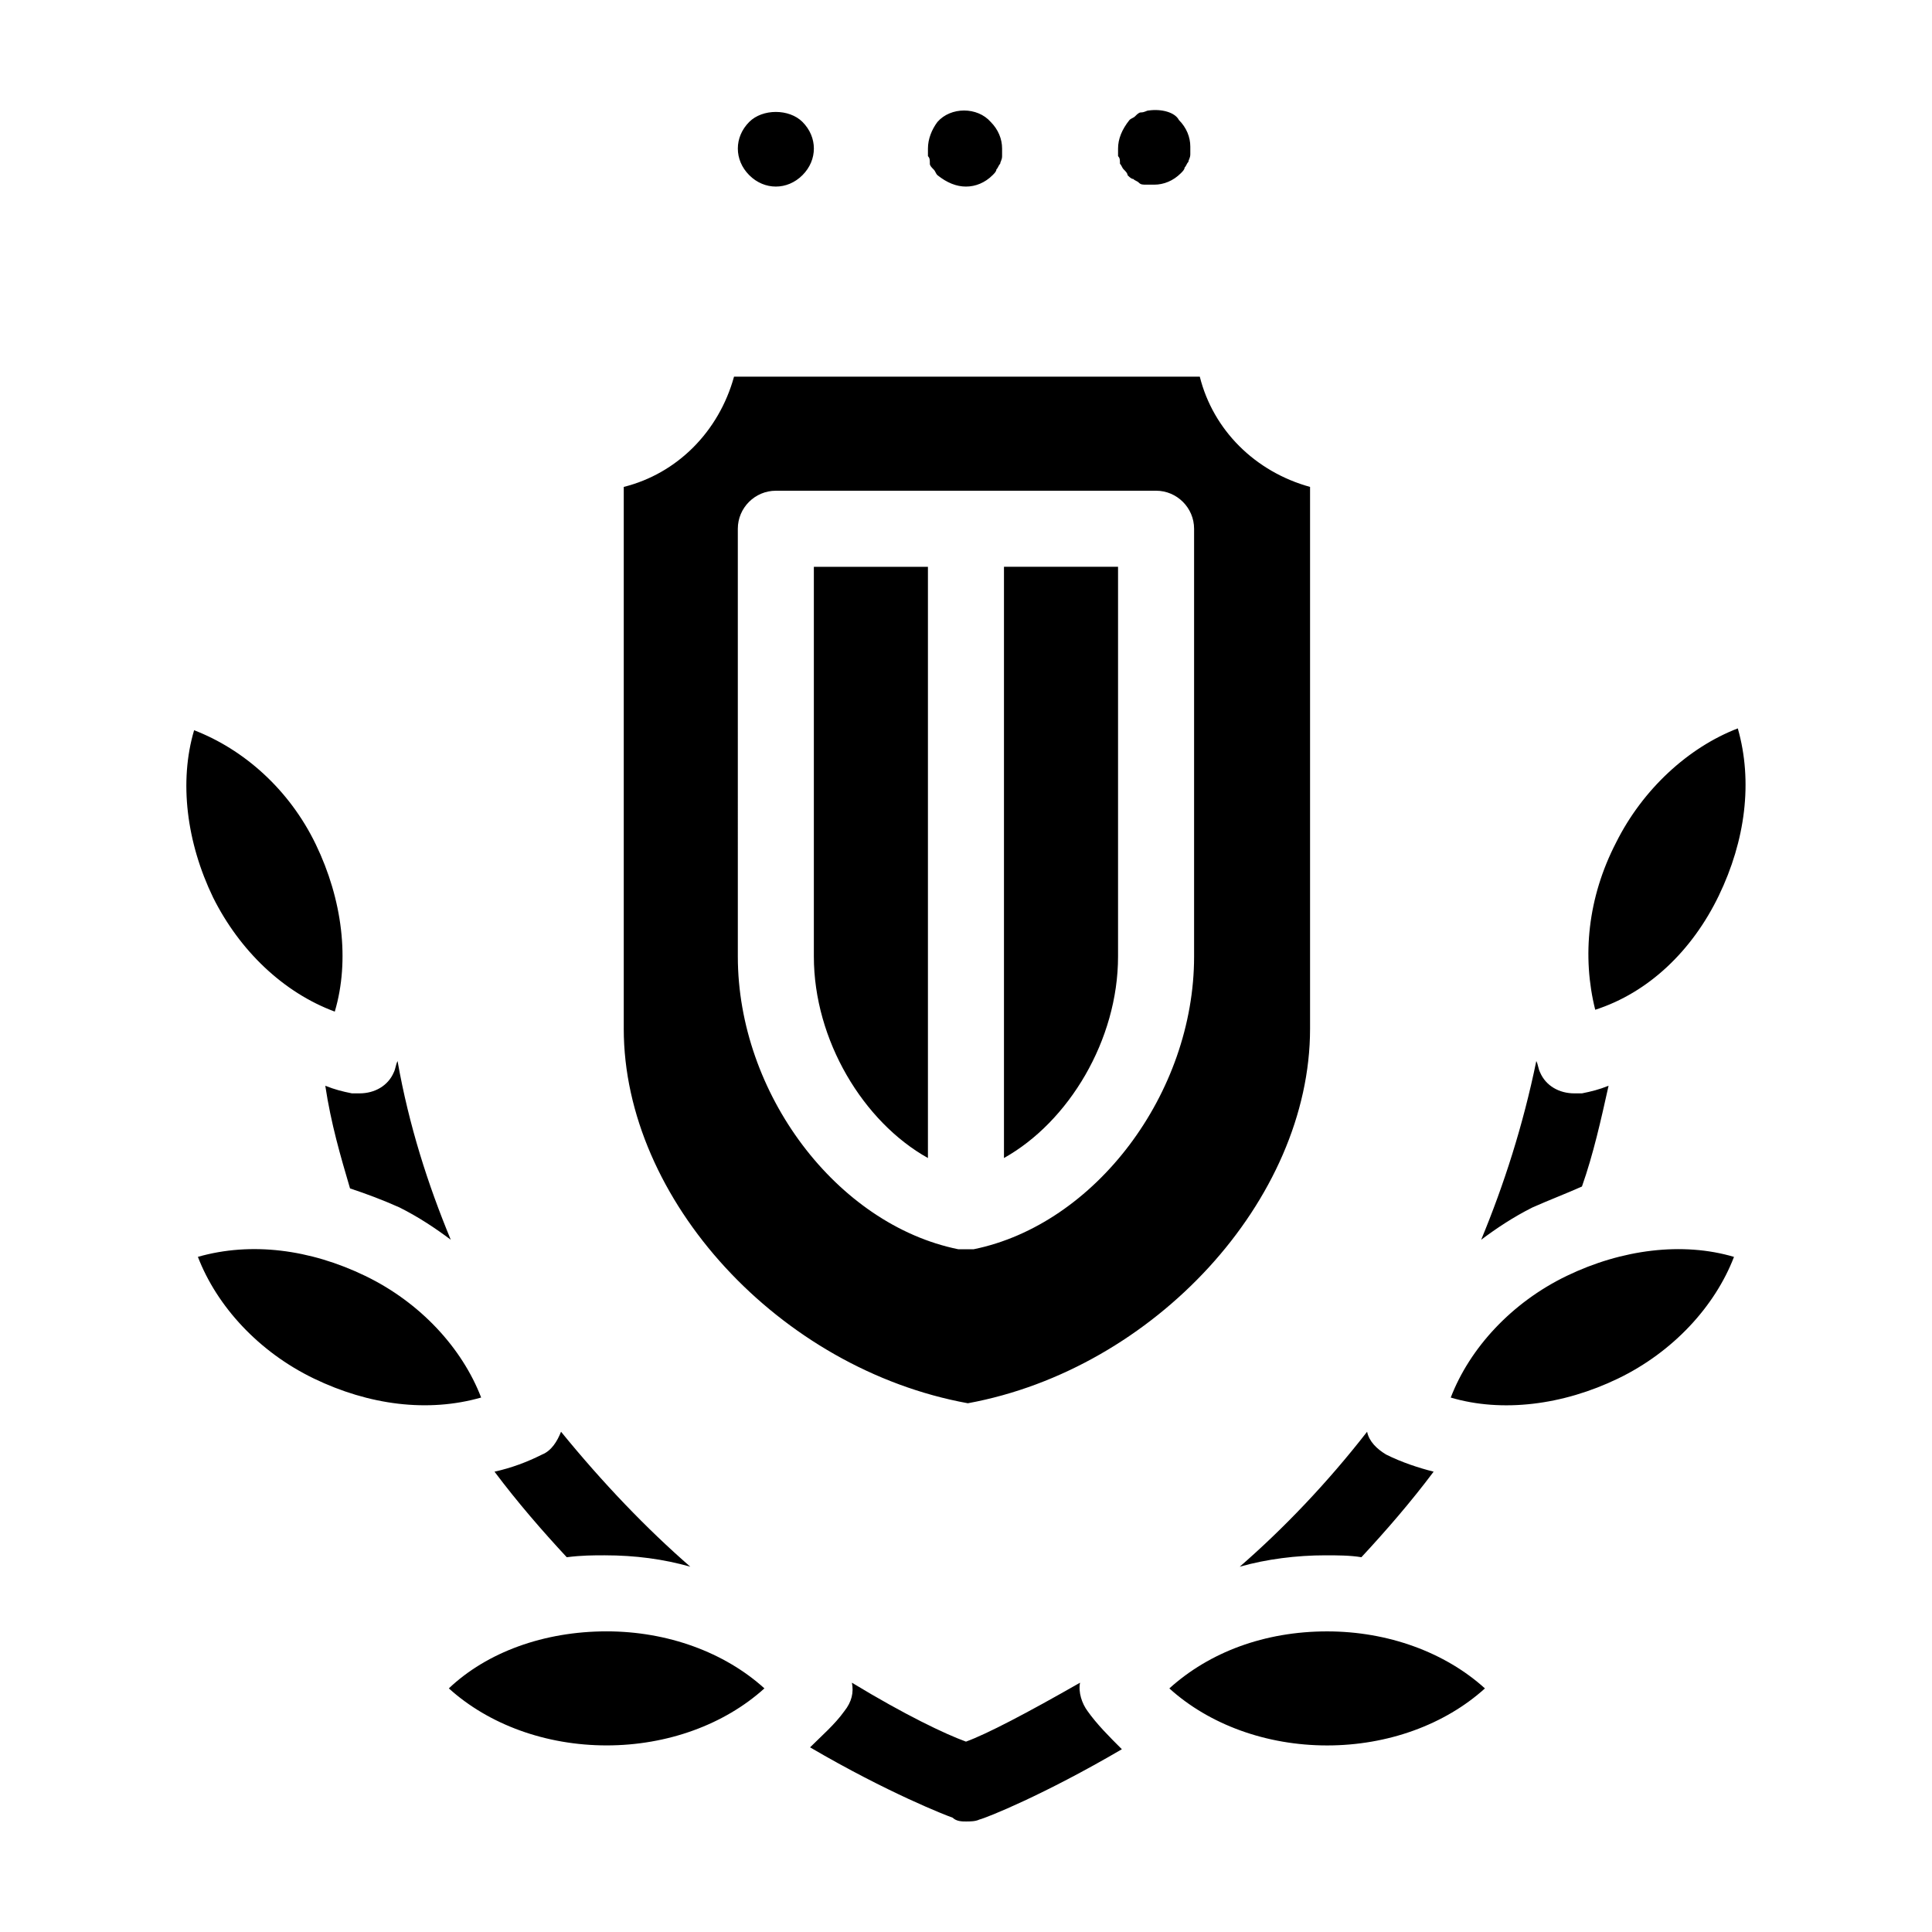 <?xml version="1.0" encoding="UTF-8"?>
<!-- Uploaded to: SVG Repo, www.svgrepo.com, Generator: SVG Repo Mixer Tools -->
<svg fill="#000000" width="800px" height="800px" version="1.1" viewBox="144 144 512 512" xmlns="http://www.w3.org/2000/svg">
 <path d="m550.13 463.98c-5.039 2.519-9.574 5.543-13.602 8.566 6.047-14.609 11.082-30.23 14.609-47.359 0.504 1.008 0.504 2.016 1.008 3.023 1.512 3.527 5.039 5.543 9.07 5.543h2.016c2.519-0.504 4.535-1.008 7.055-2.016-2.016 9.07-4.031 18.137-7.055 26.703-4.535 2.016-8.566 3.527-13.102 5.539zm-117.89 133.51c-1.512-2.016-2.519-5.039-2.016-7.559-14.105 8.062-24.688 13.602-30.23 15.617-5.543-2.016-16.121-7.055-30.23-15.617 0.504 2.519 0 5.039-2.016 7.559-2.519 3.527-6.047 6.551-9.07 9.574 20.656 12.09 36.273 18.137 37.785 18.641 1.016 1.004 2.527 1.004 3.535 1.004s2.519 0 3.527-0.504c2.016-0.504 17.129-6.551 37.785-18.641-3.527-3.523-6.551-6.547-9.07-10.074zm-195.48-138.55c4.535 1.512 8.566 3.023 13.098 5.039 5.039 2.519 9.574 5.543 13.602 8.566-6.047-14.609-11.082-30.23-14.105-47.359-0.504 1.008-0.504 2.016-1.008 3.023-1.512 3.527-5.039 5.543-9.07 5.543h-2.016c-2.519-0.504-4.535-1.008-7.055-2.016 1.516 10.074 4.035 18.637 6.555 27.203zm67.508 97.234c8.062 0 15.617 1.008 22.672 3.023-11.586-10.078-23.176-22.168-34.258-35.77-1.008 2.519-2.519 5.039-5.039 6.047-4.031 2.016-8.062 3.527-12.594 4.535 6.047 8.062 12.594 15.617 19.145 22.672 4.031-0.508 7.051-0.508 10.074-0.508zm168.27 3.023c7.055-2.016 15.113-3.023 22.672-3.023 3.023 0 6.551 0 9.574 0.504 6.551-7.055 13.098-14.609 19.145-22.672-4.031-1.008-8.566-2.519-12.594-4.535-2.519-1.512-4.535-3.527-5.039-6.047-10.582 13.605-22.172 25.695-33.758 35.773zm-209.59 32.242c10.578 9.574 25.695 15.113 41.816 15.113s31.234-5.543 41.816-15.113c-10.578-9.574-25.695-15.113-41.816-15.113-16.625 0-31.738 5.543-41.816 15.113zm-22.168-109.32c-14.609-7.055-30.23-9.07-44.336-5.039 5.039 13.098 16.121 25.191 30.73 32.242 14.609 7.055 30.23 9.07 44.336 5.039-5.035-13.098-16.117-25.191-30.73-32.242zm-8.059-70.031c4.031-13.602 2.016-29.727-5.039-44.336-7.055-14.609-19.145-25.191-32.242-30.23-4.031 13.602-2.016 29.727 5.039 44.336 7.051 14.109 18.641 25.191 32.242 30.23zm221.17 179.36c10.578 9.574 25.695 15.113 41.816 15.113s31.234-5.543 41.816-15.113c-10.578-9.574-25.695-15.113-41.816-15.113-16.625 0-31.238 5.543-41.816 15.113zm105.3-109.32c-14.609 7.055-25.695 19.145-30.73 32.242 13.602 4.031 29.727 2.016 44.336-5.039 14.609-7.055 25.695-19.145 30.73-32.242-13.605-4.031-29.727-2.016-44.336 5.039zm40.305-100.76c7.055-14.609 9.07-30.23 5.039-44.336-13.098 5.039-25.191 16.121-32.242 30.23-7.559 14.609-9.07 30.23-5.543 44.336 14.105-4.539 25.691-15.621 32.746-30.23zm-209.08-193.97c0 0.504 0.504 1.008 1.008 1.512s0.504 1.008 1.008 1.512c2.519 2.016 5.039 3.023 7.559 3.023s5.039-1.008 7.055-3.023c0.504-0.504 1.008-1.008 1.008-1.512 0.504-0.504 0.504-1.008 1.008-1.512 0-0.504 0.504-1.008 0.504-2.016v-2.016c0-2.519-1.008-5.039-3.023-7.055-3.527-4.031-10.578-4.031-14.105 0-1.516 2.019-2.523 4.535-2.523 7.055v2.016c0.504 0.504 0.504 1.008 0.504 2.016zm-81.113 229.23v-143.59c14.105-3.527 25.191-14.609 29.223-29.223h123.43c3.527 14.105 14.609 25.191 29.223 29.223v143.59c0 45.344-41.312 90.184-90.688 99.25-49.879-9.07-91.191-53.906-91.191-99.25zm30.23-19.145c0 36.273 26.199 71.039 58.441 77.586h2.016 2.016c32.242-6.551 58.441-41.312 58.441-77.586v-113.36c0-5.543-4.535-10.078-10.078-10.078l-100.76 0.004c-5.543 0-10.078 4.535-10.078 10.078zm10.074-204.04c2.519 0 5.039-1.008 7.055-3.023 2.016-2.016 3.023-4.535 3.023-7.055s-1.008-5.039-3.023-7.055c-3.527-3.527-10.578-3.527-14.105 0-2.016 2.019-3.023 4.535-3.023 7.055s1.008 5.039 3.023 7.055c2.012 2.016 4.531 3.023 7.051 3.023zm91.191-6.047c0.504 0.504 0.504 1.008 1.008 1.512s1.008 1.008 1.008 1.512c0.504 0.504 1.008 1.008 1.512 1.008 0.504 0.504 1.008 0.504 1.512 1.008 0.504 0.504 1.008 0.504 2.016 0.504h2.016c2.519 0 5.039-1.008 7.055-3.023 0.504-0.504 1.008-1.008 1.008-1.512 0.504-0.504 0.504-1.008 1.008-1.512 0-0.504 0.504-1.008 0.504-2.016v-2.016c0-2.519-1.008-5.039-3.023-7.055-1.012-2.012-4.539-3.019-8.066-2.516-0.504 0-1.008 0.504-2.016 0.504-0.504 0-1.008 0.504-1.512 1.008-0.504 0.504-1.008 0.504-1.512 1.008-2.012 2.519-3.019 5.035-3.019 7.555v2.016c0.504 0.504 0.504 1.008 0.504 2.016zm-0.504 210.09v-103.28h-30.23v156.68c17.129-9.57 30.23-31.234 30.23-53.402zm-50.383 53.402v-156.68h-30.23v103.28c0.004 22.168 13.102 43.832 30.23 53.402z"/>
</svg>
